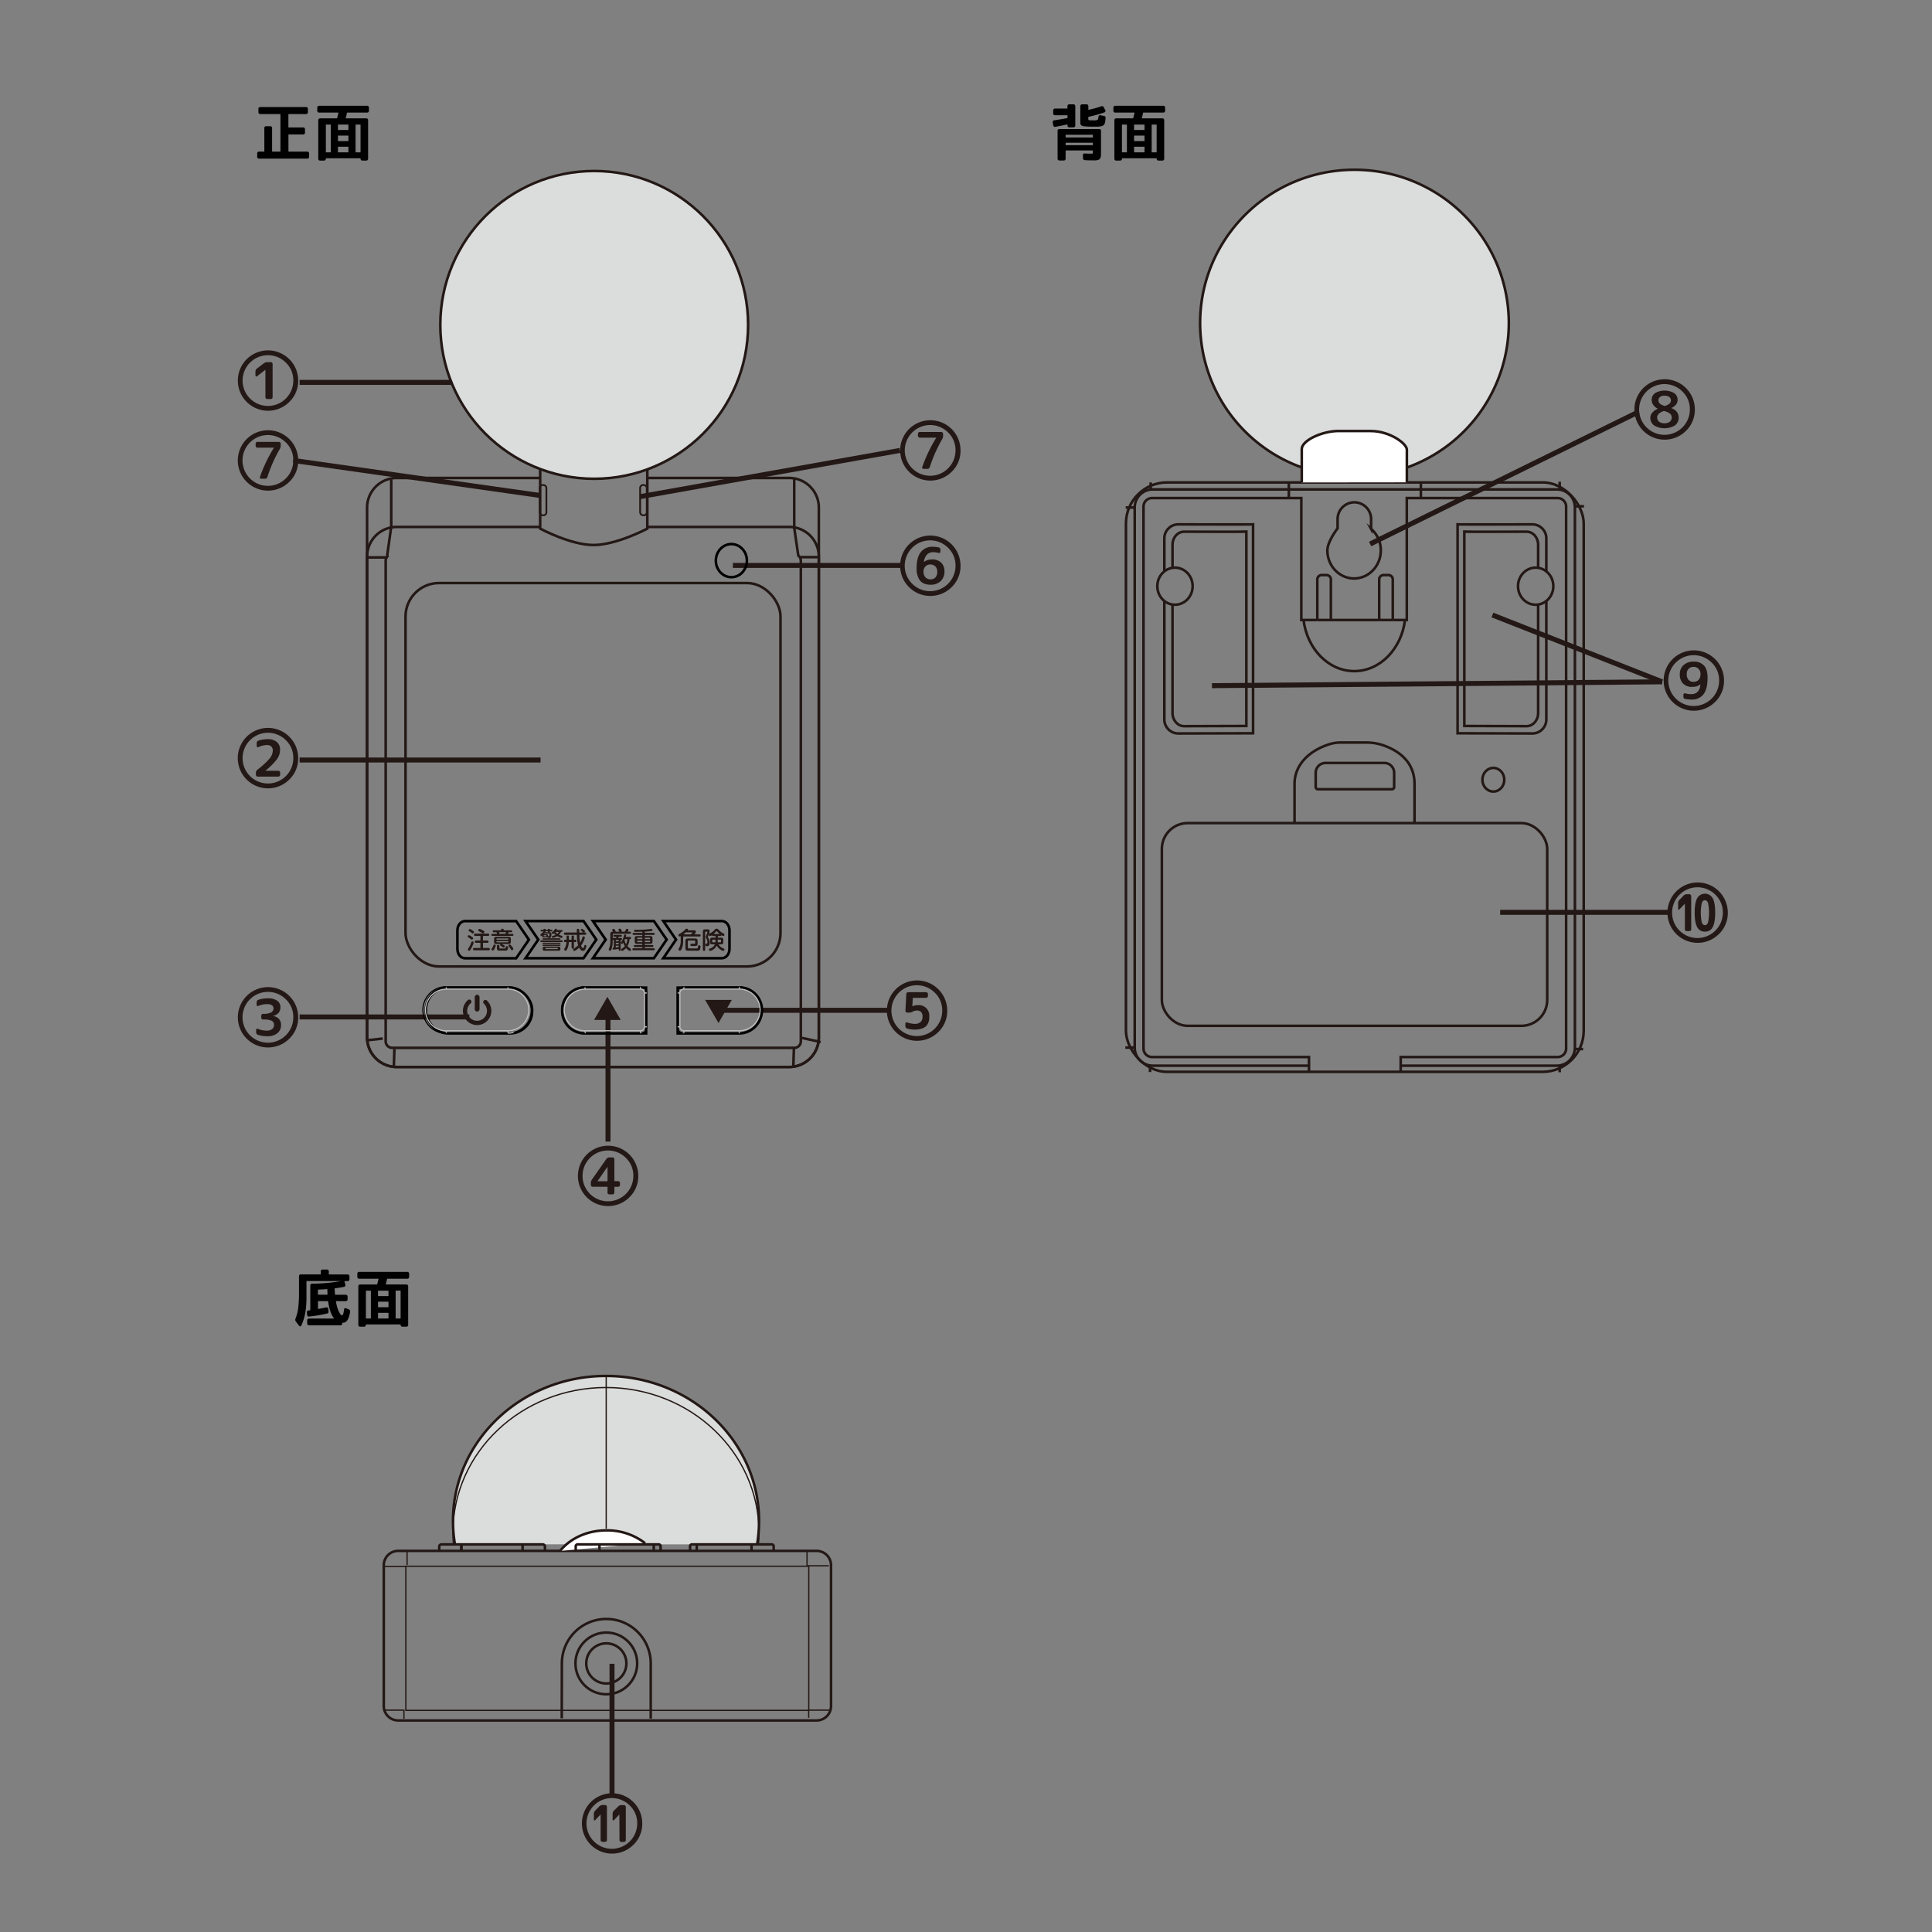 <svg id="レイヤー_1" data-name="レイヤー 1" xmlns="http://www.w3.org/2000/svg" viewBox="0 0 1000 1000"><rect x="0" y="0" width="1000" height="1000" fill="#808080" stroke="none"/>
<defs><style>.cls-1{fill:#231815;}.cls-10,.cls-11,.cls-12,.cls-13,.cls-15,.cls-2,.cls-3,.cls-6,.cls-8,.cls-9{fill:none;}.cls-12,.cls-13,.cls-14,.cls-15,.cls-16,.cls-2,.cls-3,.cls-4,.cls-5,.cls-6,.cls-7{stroke:#231815;}.cls-12,.cls-13,.cls-14,.cls-15,.cls-16,.cls-2,.cls-3,.cls-4,.cls-5,.cls-6,.cls-7,.cls-8{stroke-miterlimit:10;}.cls-2{stroke-width:2.58px;}.cls-3,.cls-4,.cls-5{stroke-width:1.34px;}.cls-14,.cls-4,.cls-7{fill:#dbdcdc;}.cls-16,.cls-5{fill:#fff;}.cls-6,.cls-7,.cls-8{stroke-width:1.34px;}.cls-8{stroke:#000;}.cls-10{stroke:#bfbebd;}.cls-10,.cls-11{stroke-linejoin:bevel;stroke-width:0.58px;}.cls-11{stroke:#030000;}.cls-12{stroke-width:0.92px;}.cls-13,.cls-14,.cls-16{stroke-width:1.31px;}.cls-15{stroke-width:0.66px;}</style></defs><path class="cls-1" d="M889.71,483.46a15.62,15.62,0,1,1,4.6-11.07A15.06,15.06,0,0,1,889.71,483.46Zm-1.8-20.33a13.13,13.13,0,1,0,3.82,9.26A12.62,12.62,0,0,0,887.91,463.13Zm-15.81,4.61-2.86,3a.33.33,0,0,1-.41.07.35.35,0,0,1-.24-.34v-3a2.28,2.28,0,0,1,.65-1.66l2.21-2.27a2.24,2.24,0,0,1,1.65-.69h1.27a1,1,0,0,1,.71.28.91.91,0,0,1,.29.69V481a.91.91,0,0,1-.29.68,1,1,0,0,1-.71.28H873.1a1,1,0,0,1-.71-.28.91.91,0,0,1-.29-.68Zm10.37,14.46a4.24,4.24,0,0,1-4-2.3c-.87-1.56-1.31-4.07-1.31-7.51s.44-5.94,1.31-7.5a4.61,4.61,0,0,1,8,0q1.31,2.34,1.31,7.5c0,3.44-.44,5.95-1.31,7.51A4.24,4.24,0,0,1,882.47,482.2Zm0-16.25c-.74,0-1.28.48-1.62,1.45a24.2,24.2,0,0,0,0,10c.34,1,.88,1.45,1.62,1.45s1.27-.48,1.61-1.45a24.2,24.2,0,0,0,0-10C883.74,466.43,883.2,466,882.47,466Z"/><line class="cls-2" x1="776.48" y1="472.22" x2="864.33" y2="472.22"/><rect class="cls-3" x="582.79" y="249.7" width="236.93" height="305.08" rx="21.25"/><path class="cls-3" d="M677.52,551.6H596.69a9.38,9.38,0,0,1-9.37-9.37V262.69a9.38,9.38,0,0,1,9.37-9.37H805.82a9.37,9.37,0,0,1,9.36,9.37V542.23a9.37,9.37,0,0,1-9.36,9.37H725"/><line class="cls-3" x1="713.89" y1="320.92" x2="720.9" y2="320.92"/><line class="cls-3" x1="688.84" y1="320.92" x2="713.89" y2="320.92"/><line class="cls-3" x1="681.8" y1="320.92" x2="688.84" y2="320.92"/><rect class="cls-3" x="601.37" y="426.03" width="199.46" height="104.94" rx="13.36"/><path class="cls-3" d="M670.05,426V405.75c0-10.71,8.73-17.73,18.37-20.64a19.62,19.62,0,0,1,5.65-.78h13.14a26.57,26.57,0,0,1,8.39,1.32c9.93,3.34,16.55,9.86,16.55,20.1V426"/><path class="cls-3" d="M800.38,311.06v61.33a7.25,7.25,0,0,1-7.26,7.25l-38.68-.1V271.41c1.17.11,38.68,0,38.68,0a7.26,7.26,0,0,1,7.26,7.26v17"/><path class="cls-3" d="M796.14,312.92v56.19c0,3.73-2.7,6.75-6,6.75l-32.21-.1V275.2c1,.1,32.21,0,32.21,0,3.34,0,6,3,6,6.74v11.93"/><ellipse class="cls-3" cx="794.86" cy="303.41" rx="9.14" ry="9.6"/><path class="cls-3" d="M602.66,311.06v61.33a7.25,7.25,0,0,0,7.25,7.25l38.68-.1V271.41c-1.17.11-38.68,0-38.68,0a7.26,7.26,0,0,0-7.25,7.26v17"/><path class="cls-3" d="M606.89,312.92v56.19c0,3.73,2.7,6.75,6,6.75l32.22-.1V275.2c-1,.1-32.22,0-32.22,0-3.34,0-6,3-6,6.74v11.93"/><ellipse class="cls-3" cx="608.17" cy="303.41" rx="9.14" ry="9.6"/><ellipse class="cls-3" cx="772.95" cy="403.59" rx="5.67" ry="6.12"/><path class="cls-4" d="M673.82,241.94a79.46,79.46,0,0,1-52.65-74.67c0-43.85,35.77-79.4,79.89-79.4s79.9,35.55,79.9,79.4A79.46,79.46,0,0,1,728.2,242"/><path class="cls-5" d="M673.79,249.72V232.44c0-4.45,10.31-9.15,18.33-9.34h17.41c9.76,0,18.66,6.46,18.66,9.66v16.9"/><path class="cls-3" d="M709.62,273.67a14.75,14.75,0,0,1,5.08,11.23c0,8-6.19,14.51-13.83,14.51s-13.82-6.5-13.82-14.51c0-4.65,5.29-11.44,5.29-11.44v-4.8A8.69,8.69,0,0,1,701,260h0a8.69,8.69,0,0,1,8.68,8.69v5.09Z"/><path class="cls-3" d="M727.22,321c-1.89,14.92-12.93,26.37-26.25,26.37s-24.38-11.46-26.26-26.4"/><path class="cls-3" d="M681.84,320.92v-21a2.27,2.27,0,0,1,2.26-2.27h2.5a2.27,2.27,0,0,1,2.26,2.27V321"/><path class="cls-3" d="M713.87,320.92v-21a2.27,2.27,0,0,1,2.27-2.27h2.49a2.27,2.27,0,0,1,2.27,2.27V321"/><line class="cls-3" x1="667.1" y1="258.2" x2="667.1" y2="249.7"/><line class="cls-3" x1="735.44" y1="257.74" x2="735.44" y2="249.24"/><line class="cls-3" x1="595.59" y1="252.87" x2="595.59" y2="249.7"/><line class="cls-3" x1="587.32" y1="262.69" x2="582.67" y2="262.69"/><line class="cls-3" x1="587.32" y1="542.23" x2="582.45" y2="542.23"/><line class="cls-3" x1="595.25" y1="551.49" x2="595.25" y2="554.89"/><path class="cls-3" d="M677.53,554.77v-7.65H596.28a4.4,4.4,0,0,1-4.4-4.39V262.2a4.4,4.4,0,0,1,4.4-4.4h77.28v63.12h8.24"/><path class="cls-3" d="M720.9,320.92h7.25V257.8h78.08a4.4,4.4,0,0,1,4.4,4.4V542.73a4.4,4.4,0,0,1-4.4,4.39H725v7.54"/><line class="cls-3" x1="807.29" y1="551.83" x2="807.29" y2="555"/><line class="cls-3" x1="815.33" y1="542.99" x2="819.41" y2="542.99"/><line class="cls-3" x1="815.22" y1="262.05" x2="819.87" y2="262.05"/><line class="cls-3" x1="807.29" y1="253.1" x2="807.29" y2="249.36"/><path class="cls-3" d="M721.61,407.33V400a5.1,5.1,0,0,0-5.1-5.1H686.14A5.1,5.1,0,0,0,681,400v7.36a1.14,1.14,0,0,0,1.14,1.14h38.3A1.13,1.13,0,0,0,721.61,407.33Z"/><path class="cls-1" d="M872.66,223A15.64,15.64,0,1,1,877.25,212,15.09,15.09,0,0,1,872.66,223Zm-1.81-20.33a13.13,13.13,0,1,0,3.82,9.26A12.6,12.6,0,0,0,870.85,202.69ZM855.22,213.6a7.08,7.08,0,0,1,2.82-2v0s0-.07,0-.07a6.21,6.21,0,0,1-2.31-1.93,4.57,4.57,0,0,1-.83-2.65,4.17,4.17,0,0,1,1.76-3.47,10,10,0,0,1,9.92,0,4.16,4.16,0,0,1,1.75,3.47,3.88,3.88,0,0,1-1,2.65,6.44,6.44,0,0,1-2.24,1.59c-.05,0-.07,0-.07,0l0,0c2.58,1,3.86,2.64,3.86,5a4.85,4.85,0,0,1-1.93,4,10.61,10.61,0,0,1-10.81,0,4.82,4.82,0,0,1-1.93-4A4.13,4.13,0,0,1,855.22,213.6Zm3.54.42a2.74,2.74,0,0,0,0,4.27,4.35,4.35,0,0,0,2.79.79,4.27,4.27,0,0,0,2.72-.79,2.68,2.68,0,0,0,1-2.21,2.53,2.53,0,0,0-.89-2,7.58,7.58,0,0,0-3-1.31.81.81,0,0,0-.31,0A7.34,7.34,0,0,0,858.76,214Zm.45-8.54a2.28,2.28,0,0,0,.14,3.61,7.13,7.13,0,0,0,2.17,1,.34.34,0,0,0,.31,0,7,7,0,0,0,1.89-.86,2.31,2.31,0,0,0,1.14-1.93,2.15,2.15,0,0,0-.86-1.82,3.9,3.9,0,0,0-2.41-.66A3.65,3.65,0,0,0,859.21,205.48Z"/><line class="cls-2" x1="709.17" y1="281.58" x2="848.07" y2="213.21"/><path class="cls-1" d="M887.75,363.32a15.62,15.62,0,1,1,4.6-11.07A15.1,15.1,0,0,1,887.75,363.32ZM886,343a13.15,13.15,0,1,0,3.82,9.27A12.66,12.66,0,0,0,886,343Zm-10.13,12.54a6.37,6.37,0,0,1-4.72-1.72,6.56,6.56,0,0,1-1.68-4.82,6.1,6.1,0,0,1,2-4.79,7.48,7.48,0,0,1,5.24-1.76,6.73,6.73,0,0,1,5.29,2.07q1.83,2,1.83,6.3,0,5.82-2.1,8.54a7.35,7.35,0,0,1-6.2,2.72,16.75,16.75,0,0,1-3.2-.31,1.08,1.08,0,0,1-1-1.2v-1a.71.71,0,0,1,.27-.57.64.64,0,0,1,.62-.12,11.83,11.83,0,0,0,3.13.41,4.43,4.43,0,0,0,3.41-1.31,5.48,5.48,0,0,0,1.31-3.75v0a.15.15,0,0,0-.1,0,4.41,4.41,0,0,1-1.72,1A7.33,7.33,0,0,1,875.82,355.52ZM874,346.19a3.68,3.68,0,0,0-.93,2.72,4.17,4.17,0,0,0,.93,3,3.4,3.4,0,0,0,2.66,1,3.33,3.33,0,0,0,2.58-1.07,4.36,4.36,0,0,0,.93-3,3.75,3.75,0,0,0-1-2.65,3.36,3.36,0,0,0-2.51-1A3.51,3.51,0,0,0,874,346.19Z"/><line class="cls-2" x1="627.31" y1="354.9" x2="860.33" y2="352.91"/><line class="cls-2" x1="772.48" y1="318.33" x2="860.33" y2="352.91"/><path d="M160,79.38v1.83a.91.91,0,0,1-.87.89H134a.87.87,0,0,1-.61-.26.88.88,0,0,1-.26-.63V79.38a.89.89,0,0,1,.26-.63.81.81,0,0,1,.61-.28h2.7c.08,0,.12,0,.12-.13V66.23a.9.9,0,0,1,.27-.64.82.82,0,0,1,.61-.27H140a.76.76,0,0,1,.59.27.92.92,0,0,1,.25.64V78.34c0,.08.05.13.16.13h4c.1,0,.15,0,.15-.13V59.17c0-.09,0-.13-.15-.13H134.63a.85.85,0,0,1-.61-.28.89.89,0,0,1-.26-.64V56.29a.82.82,0,0,1,.26-.62.83.83,0,0,1,.61-.26h23.86a.83.83,0,0,1,.61.26.82.82,0,0,1,.26.62v1.83a.89.89,0,0,1-.26.64.85.85,0,0,1-.61.28h-9.1c-.08,0-.12,0-.12.13v6.67c0,.09,0,.13.12.13H157a.85.85,0,0,1,.61.28.93.93,0,0,1,.26.64v1.79a.9.9,0,0,1-.26.64.81.81,0,0,1-.61.28h-7.58c-.08,0-.12.05-.12.13v8.61c0,.08,0,.13.12.13h9.7a.79.79,0,0,1,.6.28A.86.86,0,0,1,160,79.38Z"/><path d="M174.5,61.13c.18-.65.41-1.56.68-2.71,0-.09,0-.14-.09-.14h-10a.79.79,0,0,1-.6-.28.86.86,0,0,1-.27-.63v-1.7a.89.89,0,0,1,.27-.64.79.79,0,0,1,.6-.28h25a.81.81,0,0,1,.61.28.92.92,0,0,1,.26.64v1.7a.89.89,0,0,1-.26.63.81.81,0,0,1-.61.28H179.75c-.06,0-.11,0-.16.14-.08.48-.3,1.38-.65,2.71,0,.09,0,.13.1.13h10.63a.81.81,0,0,1,.6.28.88.88,0,0,1,.26.64V82.23a.89.89,0,0,1-.86.88h-2.18a.83.83,0,0,1-.61-.26.85.85,0,0,1-.26-.62V82.1c0-.11,0-.17-.13-.17H168.78c-.08,0-.12.06-.12.17v.13a.91.91,0,0,1-.88.88h-2.17a.83.83,0,0,1-.61-.26.85.85,0,0,1-.26-.62V62.18a.92.92,0,0,1,.26-.64.81.81,0,0,1,.61-.28h8.73C174.41,61.26,174.46,61.22,174.5,61.13Zm-5.72,17.73h2.33c.08,0,.12,0,.12-.13V64.6c0-.09,0-.13-.12-.13h-2.33c-.08,0-.12,0-.12.13V78.73C168.66,78.82,168.7,78.86,168.78,78.86Zm11.56-11.71V64.6c0-.09-.05-.13-.15-.13h-5.1c-.11,0-.16,0-.16.13v2.55c0,.09,0,.13.16.13h5.1C180.29,67.28,180.34,67.24,180.34,67.15Zm0,5.76V70.32c0-.08-.05-.13-.15-.13h-5.1c-.11,0-.16,0-.16.13v2.59c0,.08,0,.13.16.13h5.1C180.29,73,180.34,73,180.34,72.91Zm0,5.82V76.08c0-.09-.05-.13-.15-.13h-5.1c-.11,0-.16,0-.16.13v2.65c0,.09,0,.13.16.13h5.1C180.29,78.86,180.34,78.82,180.34,78.73Zm6.15-14.26h-2.33c-.08,0-.12,0-.12.13V78.73c0,.09,0,.13.12.13h2.33c.09,0,.13,0,.13-.13V64.6C186.62,64.51,186.58,64.47,186.49,64.47Z"/><path d="M158.63,671.87q0,8.76-2.74,14.3a.59.59,0,0,1-1,.13l-1.71-2.23a1.44,1.44,0,0,1-.22-1.54,23.52,23.52,0,0,0,1.4-5.51,65.36,65.36,0,0,0,.4-8.26v-8.21a1,1,0,0,1,.25-.64.81.81,0,0,1,.59-.28H165.9c.08,0,.13,0,.13-.12V658a.85.85,0,0,1,.26-.63.84.84,0,0,1,.6-.26h2.43a.83.83,0,0,1,.6.26.86.86,0,0,1,.27.63v1.54a.11.11,0,0,0,.12.12H180a.85.85,0,0,1,.61.28.93.93,0,0,1,.26.64v1.61a.91.91,0,0,1-.26.63.81.81,0,0,1-.61.28h-1.62c-.1,0-.13,0-.09.13l.47,1.73a1,1,0,0,1-.08.69.69.69,0,0,1-.51.39c-1.37.29-3,.55-4.85.79-.06,0-.09,0-.09.13,0,1.07.08,2.09.18,3.07,0,.09,0,.14.12.14h5.51a.82.82,0,0,1,.6.27.9.9,0,0,1,.27.64v1.51a.91.91,0,0,1-.87.88H174c-.08,0-.12,0-.12.13a21.28,21.28,0,0,0,1.5,5.27c.62,1.29,1.19,1.93,1.73,1.93.39,0,.74-1,1-3.14a.66.66,0,0,1,.33-.51.63.63,0,0,1,.61,0l1.46.56a1.19,1.19,0,0,1,.57.49,1,1,0,0,1,.14.72q-.87,5.71-3.63,5.72h-.32c-.08,0-.12,0-.12.13v.3a.88.88,0,0,1-.25.63.74.74,0,0,1-.59.28H159.9a.78.78,0,0,1-.6-.28A.86.86,0,0,1,159,685v-1.61a.88.88,0,0,1,.27-.63.78.78,0,0,1,.6-.28h13a.05.05,0,0,0,.05,0,.06.06,0,0,0,0-.07c-1.51-1.85-2.53-4.79-3.07-8.8,0-.09,0-.13-.13-.13h-5a.12.12,0,0,0-.13.13v3.79c0,.07.05.1.13.1,1.55-.26,2.95-.53,4.19-.81a.81.81,0,0,1,.64.13.69.69,0,0,1,.33.55l.18,1.41a1,1,0,0,1-.14.69.79.79,0,0,1-.54.39,81,81,0,0,1-9.48,1.6.75.75,0,0,1-.6-.21,1,1,0,0,1-.33-.61l-.12-1.37a.82.82,0,0,1,.2-.65.88.88,0,0,1,.57-.36,3,3,0,0,0,.45,0l.45-.06c.06,0,.09-.06.09-.17V665.33a1,1,0,0,1,.27-.64.81.81,0,0,1,.61-.28,82.61,82.61,0,0,0,15-1.34H158.75c-.08,0-.12,0-.12.13ZM169.51,670c0-.1,0-1-.1-2.65,0-.08,0-.13-.15-.13-1.66.16-3.17.25-4.54.27-.1,0-.16,0-.16.13V670a.12.12,0,0,0,.13.14h4.72C169.47,670.14,169.51,670.09,169.51,670Z"/><path d="M195.24,664.7c.18-.65.41-1.55.68-2.71,0-.09,0-.13-.09-.13h-10a.81.81,0,0,1-.61-.28.92.92,0,0,1-.26-.64v-1.7a.93.93,0,0,1,.26-.64.84.84,0,0,1,.61-.27H210.9a.84.84,0,0,1,.61.27.93.93,0,0,1,.26.64v1.7a.92.92,0,0,1-.26.64.81.81,0,0,1-.61.28H200.49c-.06,0-.11,0-.16.13-.08.48-.3,1.39-.65,2.71,0,.09,0,.14.09.14H210.4a.84.84,0,0,1,.61.27.93.93,0,0,1,.26.64v20.06a.89.89,0,0,1-.26.62.87.87,0,0,1-.61.26h-2.17a.87.87,0,0,1-.61-.26.85.85,0,0,1-.26-.62v-.14c0-.11-.05-.16-.13-.16H189.52c-.08,0-.13,0-.13.16v.14a.85.85,0,0,1-.26.62.87.87,0,0,1-.61.26h-2.17a.87.87,0,0,1-.61-.26.89.89,0,0,1-.26-.62V665.75a.93.93,0,0,1,.26-.64.84.84,0,0,1,.61-.27h8.73C195.14,664.84,195.19,664.79,195.24,664.7Zm-5.72,17.74h2.33c.08,0,.12-.05.12-.14V668.17c0-.08,0-.13-.12-.13h-2.33a.12.12,0,0,0-.13.13V682.3A.12.12,0,0,0,189.52,682.44Zm11.56-11.72v-2.55c0-.08-.05-.13-.16-.13h-5.09c-.11,0-.16.05-.16.13v2.55c0,.09.05.13.16.13h5.09C201,670.85,201.08,670.81,201.08,670.72Zm0,5.76V673.9c0-.09-.05-.13-.16-.13h-5.09c-.11,0-.16,0-.16.13v2.58c0,.09.05.13.16.13h5.09C201,676.61,201.08,676.57,201.08,676.48Zm0,5.82v-2.65c0-.08-.05-.13-.16-.13h-5.09c-.11,0-.16.05-.16.13v2.65c0,.09.05.14.16.14h5.09C201,682.44,201.08,682.39,201.08,682.3ZM207.23,668H204.9c-.08,0-.12.05-.12.13V682.3c0,.09,0,.14.12.14h2.33a.12.12,0,0,0,.13-.14V668.17A.12.12,0,0,0,207.23,668Z"/><path d="M552.4,64.4q-4,.88-6.24,1.24a.76.76,0,0,1-.64-.16.94.94,0,0,1-.36-.59l-.28-1.6a.8.8,0,0,1,.16-.65.86.86,0,0,1,.56-.36c2.5-.37,4.77-.76,6.8-1.15.09,0,.13-.05.13-.16V59.82c0-.11,0-.16-.13-.16H546a.83.83,0,0,1-.6-.26.86.86,0,0,1-.27-.62V57.11a.89.89,0,0,1,.27-.64.78.78,0,0,1,.6-.28h6.37c.09,0,.13,0,.13-.13V54.91a.91.91,0,0,1,.26-.63.81.81,0,0,1,.61-.28h2.33a.81.81,0,0,1,.61.28.91.91,0,0,1,.26.63V65a.89.89,0,0,1-.26.63.81.81,0,0,1-.61.28H553.4a.81.81,0,0,1-.61-.28.89.89,0,0,1-.26-.63V64.5C552.53,64.43,552.49,64.4,552.4,64.4Zm12.25,15.15a2.21,2.21,0,0,0,.88-.1c.1-.07.14-.3.14-.69V78c0-.09,0-.13-.12-.13H551.69c-.09,0-.13,0-.13.13v4.15a.92.92,0,0,1-.26.64.81.81,0,0,1-.61.28h-2.42a.81.81,0,0,1-.61-.28.92.92,0,0,1-.26-.64V67.67a.89.89,0,0,1,.87-.88H569a.83.83,0,0,1,.6.26.84.84,0,0,1,.27.62V78.56c0,.75,0,1.33,0,1.76a4.13,4.13,0,0,1-.24,1.21,2,2,0,0,1-.45.81,1.91,1.91,0,0,1-.84.43A5,5,0,0,1,567,83c-.44,0-1.06,0-1.84,0s-1.93,0-3.73-.13a.93.93,0,0,1-.62-.29.91.91,0,0,1-.25-.66l-.07-1.63a.89.89,0,0,1,.25-.62.68.68,0,0,1,.59-.23C562.91,79.51,564,79.55,564.65,79.55ZM551.56,69.9V71c0,.09,0,.14.13.14h13.86c.08,0,.12,0,.12-.14V69.9c0-.09,0-.14-.12-.14H551.69C551.6,69.76,551.56,69.81,551.56,69.9Zm.13,5.26h13.86c.08,0,.12,0,.12-.13V74c0-.08,0-.13-.12-.13H551.69a.12.12,0,0,0-.13.13V75C551.56,75.12,551.6,75.16,551.69,75.16Zm20-17a63.59,63.59,0,0,1-8.26,2.29c-.09,0-.13.06-.13.16v1c0,.33.12.52.34.59a14.3,14.3,0,0,0,2.27.1,5.33,5.33,0,0,0,2.13-.25c.26-.16.43-.7.52-1.62a.89.89,0,0,1,.31-.61.67.67,0,0,1,.61-.17l2,.36a.84.84,0,0,1,.58.37,1,1,0,0,1,.19.71c-.06.78-.12,1.4-.19,1.84a3.37,3.37,0,0,1-.41,1.23,2.75,2.75,0,0,1-.64.79,3.35,3.35,0,0,1-1.14.4,8.25,8.25,0,0,1-1.63.2l-2.39,0a39.21,39.21,0,0,1-4.6-.18,3.11,3.11,0,0,1-1.7-.59,2.28,2.28,0,0,1-.38-1.52V54.91a.91.91,0,0,1,.26-.63.81.81,0,0,1,.61-.28h2.42a.81.81,0,0,1,.61.28.91.91,0,0,1,.26.63v1.84a.08.08,0,0,0,.09.09A57.11,57.11,0,0,0,570.09,55a.93.93,0,0,1,1.21.52l.84,1.57a.8.8,0,0,1,0,.64A.7.7,0,0,1,571.73,58.12Z"/><path d="M586.56,61.13c.18-.65.41-1.56.68-2.71,0-.09,0-.14-.09-.14h-10a.78.78,0,0,1-.6-.28.86.86,0,0,1-.27-.63v-1.7a.89.89,0,0,1,.27-.64.78.78,0,0,1,.6-.28h25.05a.81.81,0,0,1,.61.28.92.92,0,0,1,.26.64v1.7a.89.89,0,0,1-.26.63.81.81,0,0,1-.61.28H591.81c-.06,0-.12,0-.16.14-.08.48-.3,1.38-.65,2.71,0,.09,0,.13.09.13h10.63a.81.81,0,0,1,.61.28.88.88,0,0,1,.26.64V82.23a.82.82,0,0,1-.26.62.83.83,0,0,1-.61.26h-2.17a.83.83,0,0,1-.61-.26.85.85,0,0,1-.26-.62V82.1c0-.11,0-.17-.13-.17H580.84c-.08,0-.12.06-.12.17v.13a.86.86,0,0,1-.27.62.83.83,0,0,1-.61.26h-2.17a.83.83,0,0,1-.61-.26.85.85,0,0,1-.26-.62V62.18a.92.92,0,0,1,.26-.64.81.81,0,0,1,.61-.28h8.73C586.46,61.26,586.51,61.22,586.56,61.13Zm-5.72,17.73h2.33c.08,0,.12,0,.12-.13V64.6c0-.09,0-.13-.12-.13h-2.33c-.08,0-.12,0-.12.13V78.73C580.72,78.82,580.76,78.86,580.84,78.86ZM592.4,67.15V64.6c0-.09,0-.13-.16-.13h-5.09c-.11,0-.16,0-.16.13v2.55c0,.09,0,.13.16.13h5.09C592.35,67.28,592.4,67.24,592.4,67.15Zm0,5.76V70.32c0-.08,0-.13-.16-.13h-5.09c-.11,0-.16,0-.16.13v2.59c0,.08,0,.13.16.13h5.09C592.35,73,592.4,73,592.4,72.91Zm0,5.82V76.08c0-.09,0-.13-.16-.13h-5.09c-.11,0-.16,0-.16.13v2.65c0,.09,0,.13.16.13h5.09C592.35,78.86,592.4,78.82,592.4,78.73Zm6.15-14.26h-2.33c-.08,0-.12,0-.12.13V78.73c0,.09,0,.13.12.13h2.33a.12.12,0,0,0,.13-.13V64.6A.12.12,0,0,0,598.55,64.47Z"/><path class="cls-1" d="M149.75,537.62a15.62,15.62,0,1,1,4.6-11.07A15.1,15.1,0,0,1,149.75,537.62ZM148,517.28a13.15,13.15,0,1,0,3.82,9.27A12.66,12.66,0,0,0,148,517.28Zm-4.48,17.57a8.22,8.22,0,0,1-5.27,1.51,14.21,14.21,0,0,1-4.75-.76,1.27,1.27,0,0,1-.67-.5,1.37,1.37,0,0,1-.26-.81v-1.23a.62.62,0,0,1,.29-.54.62.62,0,0,1,.6,0,12.29,12.29,0,0,0,4.62.93,4.26,4.26,0,0,0,2.76-.79,2.7,2.7,0,0,0,1-2.21,2.26,2.26,0,0,0-1.21-2.1,9.51,9.51,0,0,0-4.2-.65h-.21a1,1,0,0,1-.7-.28.88.88,0,0,1-.29-.69v-1a.88.88,0,0,1,.29-.69,1,1,0,0,1,.7-.28h.21a8.12,8.12,0,0,0,3.82-.69,2.29,2.29,0,0,0,1.31-2.13,1.87,1.87,0,0,0-.86-1.65,4.45,4.45,0,0,0-2.51-.55,11.78,11.78,0,0,0-4.48.92.57.57,0,0,1-.6,0,.58.58,0,0,1-.29-.53V518.8a1.35,1.35,0,0,1,.93-1.31,15.5,15.5,0,0,1,5-.76,7.87,7.87,0,0,1,4.71,1.24,3.87,3.87,0,0,1,1.69,3.27,4.66,4.66,0,0,1-.93,3,5.78,5.78,0,0,1-3,1.65s0,0,0,0l0,0a5.05,5.05,0,0,1,3.13,1.48,4.42,4.42,0,0,1,1.11,3.13A5.14,5.14,0,0,1,143.47,534.85Z"/><line class="cls-2" x1="155.09" y1="526.37" x2="242.93" y2="526.37"/><path class="cls-1" d="M485.68,534.17a15.62,15.62,0,1,1,4.6-11.07A15.06,15.06,0,0,1,485.68,534.17Zm-1.8-20.33a13.15,13.15,0,1,0,3.82,9.26A12.62,12.62,0,0,0,483.88,513.84Zm-4.27,17q-1.91,2.07-6.13,2.07a14.4,14.4,0,0,1-3.93-.52,1.33,1.33,0,0,1-.67-.5,1.37,1.37,0,0,1-.26-.81v-1.24a.65.65,0,0,1,.29-.55.7.7,0,0,1,.64-.1,11.72,11.72,0,0,0,3.82.76,4.18,4.18,0,0,0,3.38-1.21,3.88,3.88,0,0,0,.75-2.55,3.24,3.24,0,0,0-.68-2.3,3,3,0,0,0-2.31-.83,3.78,3.78,0,0,0-2,.52,3.67,3.67,0,0,1-1.72.55h-1.21a.91.91,0,0,1-.67-.3.79.79,0,0,1-.26-.67l.45-8.64a1,1,0,0,1,.31-.69.93.93,0,0,1,.69-.27h9.19a1,1,0,0,1,.71.27.93.93,0,0,1,.29.69v1a.94.94,0,0,1-.29.69,1,1,0,0,1-.71.27h-6.68a.15.15,0,0,0-.17.17l-.21,4.24,0,0h0s0,0,0,0a6.45,6.45,0,0,1,2.83-.62,5.39,5.39,0,0,1,5.92,5.92A6.69,6.69,0,0,1,479.61,530.85Z"/><line class="cls-2" x1="372.45" y1="522.93" x2="460.3" y2="522.93"/><path class="cls-1" d="M492.57,303.91a15.63,15.63,0,1,1,4.6-11.08A15.1,15.1,0,0,1,492.57,303.91Zm-1.81-20.34a13.15,13.15,0,1,0,3.82,9.26A12.64,12.64,0,0,0,490.76,283.57Zm-9.19,19.08q-4,0-5.72-2.65a10.63,10.63,0,0,1-1.41-6q0-5.52,2.17-8.23a7.35,7.35,0,0,1,6.13-2.76,14.5,14.5,0,0,1,3,.31,1.09,1.09,0,0,1,1,1.21v1a.65.65,0,0,1-.29.56.7.7,0,0,1-.63.1,11.42,11.42,0,0,0-2.86-.38,4.24,4.24,0,0,0-3.21,1.31,6.33,6.33,0,0,0-1.51,3.75v0a.12.12,0,0,0,.1,0,4.81,4.81,0,0,1,1.66-.93,7.7,7.7,0,0,1,2.44-.38,6.5,6.5,0,0,1,4.72,1.66,6.18,6.18,0,0,1,1.69,4.61,6.6,6.6,0,0,1-2,5A7.39,7.39,0,0,1,481.57,302.65ZM479,293.18a3.76,3.76,0,0,0-1,2.72,4.15,4.15,0,0,0,1,2.89,3.27,3.27,0,0,0,2.55,1.07,3.4,3.4,0,0,0,2.65-1,4.24,4.24,0,0,0,.93-2.93,3.73,3.73,0,0,0-1-2.75,3.54,3.54,0,0,0-2.62-1A3.31,3.31,0,0,0,479,293.18Z"/><line class="cls-2" x1="379.34" y1="292.66" x2="467.19" y2="292.66"/><path class="cls-1" d="M492.57,244.2a15.62,15.62,0,1,1,4.6-11.07A15.07,15.07,0,0,1,492.57,244.2Zm-1.81-20.33a13.13,13.13,0,1,0,3.82,9.26A12.6,12.6,0,0,0,490.76,223.87Zm-6.16,2.72c0-.05,0-.07,0-.07h-8.5a.9.9,0,0,1-.69-.28.94.94,0,0,1-.28-.68v-1a.94.94,0,0,1,.28-.69.9.9,0,0,1,.69-.28h11.05a1,1,0,0,1,.71.28.91.91,0,0,1,.29.69v1a3.69,3.69,0,0,1-.52,1.82,74.46,74.46,0,0,0-6.37,14.39,1.19,1.19,0,0,1-1.27.9H478a.68.68,0,0,1-.58-.29.64.64,0,0,1-.07-.64,77.77,77.77,0,0,1,7.19-15.08A.09.09,0,0,0,484.6,226.59Z"/><line class="cls-2" x1="331.34" y1="257.06" x2="465.83" y2="233.13"/><path class="cls-1" d="M325.77,619.72a15.62,15.62,0,1,1,4.6-11.07A15.11,15.11,0,0,1,325.77,619.72ZM324,599.38a13.15,13.15,0,1,0,3.82,9.27A12.62,12.62,0,0,0,324,599.38Zm-9.54,17.84v-2.79c0-.11,0-.17-.13-.17h-7.51a.94.94,0,0,1-1-1v-.93a2.88,2.88,0,0,1,.55-1.76l7.5-10.71a1.78,1.78,0,0,1,1.55-.79H317a1,1,0,0,1,.7.27.92.92,0,0,1,.3.69v11.19c0,.1,0,.14.13.14h1.79a1,1,0,0,1,1,1v.93a1,1,0,0,1-1,1h-1.79c-.09,0-.13.06-.13.17v2.79a.89.89,0,0,1-.3.69,1,1,0,0,1-.7.27h-1.59a1,1,0,0,1-.7-.27A.89.89,0,0,1,314.42,617.22Zm-5.19-5.82h5.06c.09,0,.13,0,.13-.14V603.9h0l-5.16,7.43,0,0Z"/><line class="cls-2" x1="314.7" y1="590.89" x2="314.7" y2="522.57"/><path class="cls-1" d="M149.76,403.48a15.64,15.64,0,1,1,4.59-11.07A15.13,15.13,0,0,1,149.76,403.48ZM148,383.15a13.13,13.13,0,1,0,3.82,9.26A12.61,12.61,0,0,0,148,383.15ZM145,400v1a.93.93,0,0,1-.27.69.92.92,0,0,1-.69.28H133.42a.9.9,0,0,1-.69-.28.93.93,0,0,1-.27-.69v-1a1.91,1.91,0,0,1,.75-1.59,39,39,0,0,0,6.23-5.68,6.76,6.76,0,0,0,1.76-4.17,2.83,2.83,0,0,0-.79-2.2,3.26,3.26,0,0,0-2.31-.72,10.73,10.73,0,0,0-4.34,1.06.64.64,0,0,1-.6,0,.56.56,0,0,1-.29-.52V384.7a1.32,1.32,0,0,1,.89-1.35,14.84,14.84,0,0,1,4.86-.75,6.87,6.87,0,0,1,4.71,1.48,5.13,5.13,0,0,1,1.63,4.09,8.22,8.22,0,0,1-1.56,4.72,34.16,34.16,0,0,1-6,6s-.07,0-.07.07l0,0h6.71a.92.92,0,0,1,.69.28A.93.93,0,0,1,145,400Z"/><line class="cls-2" x1="155.09" y1="393.38" x2="279.8" y2="393.38"/><path class="cls-1" d="M149.75,208.05a15.62,15.62,0,1,1,4.6-11.07A15.1,15.1,0,0,1,149.75,208.05ZM148,187.72a13.13,13.13,0,1,0,3.82,9.26A12.63,12.63,0,0,0,148,187.72Zm-10.68,3.71h0l-4.31,3.34a.48.48,0,0,1-.51.06.43.43,0,0,1-.28-.43v-2.07a1.94,1.94,0,0,1,.79-1.58l3.58-2.73a2.9,2.9,0,0,1,1.76-.58h1.79a.9.9,0,0,1,.69.28.93.93,0,0,1,.27.68v17.15a.93.93,0,0,1-.27.69.9.9,0,0,1-.69.28h-1.79a.92.92,0,0,1-.69-.28.94.94,0,0,1-.28-.69V191.47Z"/><line class="cls-2" x1="155.09" y1="197.92" x2="279.8" y2="197.92"/><path class="cls-1" d="M149.75,249.4a15.63,15.63,0,1,1,4.6-11.08A15.09,15.09,0,0,1,149.75,249.4ZM148,229.06a13.15,13.15,0,1,0,3.82,9.26A12.62,12.62,0,0,0,148,229.06Zm-6.17,2.72s0-.07,0-.07h-8.51a.92.92,0,0,1-1-1v-1a.92.92,0,0,1,1-1H144.3a1,1,0,0,1,.7.27.91.91,0,0,1,.29.69v1a3.75,3.75,0,0,1-.51,1.82,73.36,73.36,0,0,0-6.37,14.4,1.21,1.21,0,0,1-1.28.89h-1.92a.69.69,0,0,1-.59-.29.64.64,0,0,1-.07-.64,77.49,77.49,0,0,1,7.2-15.08A.09.09,0,0,0,141.78,231.78Z"/><line class="cls-2" x1="151.77" y1="238.32" x2="279.8" y2="256.49"/><path class="cls-6" d="M335,272.74h73.5a15.34,15.34,0,0,1,15.33,15.33V536.94a15.33,15.33,0,0,1-15.33,15.33H205.35A15.33,15.33,0,0,1,190,536.94V288.07a15.34,15.34,0,0,1,15.33-15.33h74.24"/><path class="cls-6" d="M412.73,287.26a3.37,3.37,0,0,1,1.78,3V539a3.35,3.35,0,0,1-3.36,3.36H203a3.36,3.36,0,0,1-3.37-3.36V290.23a3.34,3.34,0,0,1,1.38-2.71"/><rect class="cls-6" x="209.9" y="301.78" width="194.09" height="198.46" rx="17.33"/><path class="cls-6" d="M335,247.4h73.5a15.33,15.33,0,0,1,15.33,15.33V536.94a15.33,15.33,0,0,1-15.33,15.33H205.35A15.33,15.33,0,0,1,190,536.94V262.73a15.33,15.33,0,0,1,15.33-15.33h74.24"/><circle class="cls-7" cx="307.56" cy="168.16" r="79.66"/><line class="cls-6" x1="415.15" y1="537.24" x2="424.77" y2="539.35"/><line class="cls-6" x1="410.94" y1="542.35" x2="410.64" y2="551.67"/><line class="cls-6" x1="204.15" y1="542.95" x2="203.85" y2="551.97"/><line class="cls-6" x1="198.14" y1="537.54" x2="190.02" y2="538.45"/><path class="cls-6" d="M335.05,242.93v30.68s-15.94,8.49-27.83,8.49-27.63-8.49-27.63-8.49V242.77"/><line class="cls-6" x1="411.09" y1="273.2" x2="411.09" y2="247.95"/><line class="cls-6" x1="414.1" y1="288.37" x2="424.02" y2="288.37"/><line class="cls-6" x1="413.15" y1="287.26" x2="411.09" y2="273.2"/><line class="cls-6" x1="202.5" y1="272.59" x2="202.5" y2="248.1"/><line class="cls-6" x1="200.54" y1="288.52" x2="190.48" y2="288.52"/><line class="cls-6" x1="200.39" y1="287.62" x2="202.5" y2="272.59"/><path class="cls-8" d="M267.16,496H240.69c-2.18,0-3.94-2.15-3.94-4.81v-9.62c0-2.66,1.76-4.81,3.94-4.81h26.47l6.59,9.62Z"/><polygon class="cls-8" points="302.04 495.97 272.01 495.97 278.61 486.35 272.01 476.73 302.04 476.73 308.63 486.35 302.04 495.97"/><polygon class="cls-8" points="338.46 495.97 306.9 495.97 313.49 486.35 306.9 476.73 338.46 476.73 345.05 486.35 338.46 495.97"/><path class="cls-8" d="M343.32,476.73h30.31c2.18,0,3.95,2.15,3.95,4.81v9.62c0,2.66-1.77,4.81-3.95,4.81H343.32l6.59-9.62Z"/><path class="cls-1" d="M244.09,484.79c.49.33.78.57.78.86a.67.67,0,0,1-.62.68,1.2,1.2,0,0,1-.76-.42,3.51,3.51,0,0,0-.73-.5c-.25-.16-.66-.36-.66-.7a.68.68,0,0,1,.63-.66A4,4,0,0,1,244.09,484.79Zm1.06,3.08a4.16,4.16,0,0,1-.4,1.24c-.23.54-.5,1.09-.64,1.35a9.44,9.44,0,0,1-.85,1.47.54.54,0,0,1-.39.16.7.7,0,0,1-.71-.65,4.19,4.19,0,0,1,.67-1.24,10.56,10.56,0,0,0,.85-1.76,6.54,6.54,0,0,1,.44-1,.47.47,0,0,1,.38-.17A.61.61,0,0,1,245.15,487.87Zm-.63-6.29c.31.18.81.56.81.88a.68.68,0,0,1-.62.7.9.9,0,0,1-.5-.24c-.35-.27-.71-.52-1.08-.77s-.57-.36-.57-.62a.69.69,0,0,1,.64-.67A5.69,5.69,0,0,1,244.52,481.58Zm5.45,5.23h2.23c.39,0,.65.18.65.6s-.24.6-.65.6H250v2.67h2.89c.4,0,.65.19.65.59s-.25.6-.65.6h-7.42c-.39,0-.64-.18-.64-.6s.25-.59.64-.59h3.19V488h-2.22c-.4,0-.65-.18-.65-.6s.26-.6.65-.6h2.22v-2.38H246a.57.57,0,0,1-.65-.6c0-.42.26-.6.65-.6h6.66a.6.6,0,1,1,0,1.2H250Zm.05-3.74a1.88,1.88,0,0,1-.86-.38,9.54,9.54,0,0,0-.87-.49c-.46-.19-.76-.34-.76-.67a.73.73,0,0,1,.7-.71,5.59,5.59,0,0,1,1.82.82c.33.17.67.36.67.72A.71.71,0,0,1,250,483.07Z"/><path class="cls-1" d="M264.53,481.51c.34,0,.56.14.56.51s-.22.5-.56.5h-1.31a6.68,6.68,0,0,1-.26.87h2.26c.33,0,.55.13.55.5s-.22.5-.55.5H254.9c-.37,0-.56-.15-.56-.51s.23-.49.56-.49h2.36a8,8,0,0,0-.26-.87h-1.43c-.33,0-.55-.15-.55-.5s.22-.51.55-.51h3.82v-.3c0-.46.33-.5.72-.5s.58.12.58.5v.3Zm-9.8,9.2a4.53,4.53,0,0,0,.55-1.1c.16-.43.29-.7.65-.7s.65.16.65.49a7,7,0,0,1-.71,1.86c-.21.38-.43.71-.77.71a.68.68,0,0,1-.71-.61C254.39,491.11,254.6,490.91,254.73,490.71Zm6-1.53c.29.17.54.32.54.6a.64.64,0,0,1-.58.65,1.29,1.29,0,0,1-.54-.27c-.26-.18-.51-.33-.77-.48s-.53-.29-.53-.55a.63.63,0,0,1,.29-.51H257c-1,0-1.26-.27-1.26-1.27v-1.2c0-1,.27-1.26,1.26-1.26h6.16c1,0,1.26.27,1.26,1.26v1.2c0,1-.27,1.27-1.26,1.27h-3.47A8.83,8.83,0,0,1,260.72,489.18Zm2.41-3.09a.33.33,0,0,0-.35-.35h-5.46a.31.31,0,0,0-.34.35v.27h6.15Zm-6.15,1v.29a.31.31,0,0,0,.34.34h5.46a.32.32,0,0,0,.35-.34v-.29Zm1.53,3.47c0,.14,0,.35.2.38s.47,0,.77,0h1.25c.93,0,1,0,1-.55s.13-.64.56-.64.7.16.7.55a3,3,0,0,1-.16.91,1,1,0,0,1-.4.62,1.35,1.35,0,0,1-.76.19h-3.4a1.13,1.13,0,0,1-.73-.22,1.11,1.11,0,0,1-.32-.87v-1.26c0-.43.23-.57.65-.57a.52.52,0,0,1,.6.55Zm-.24-8.07c.11.28.2.57.29.87h3.09a5.31,5.31,0,0,0,.23-.87Zm6.57,7.24a4,4,0,0,1,.87,1.44.7.7,0,0,1-.74.63c-.32,0-.46-.25-.68-.62a9.72,9.72,0,0,0-.71-1,1.25,1.25,0,0,1-.4-.73.61.61,0,0,1,.67-.55C264.19,488.88,264.48,489.28,264.84,489.76Z"/><path class="cls-1" d="M282.93,485.16H281.3c-.45,0-.72-.18-.72-.66v-.29a.74.74,0,0,1-.44.18.47.47,0,0,1-.44-.46c0-.18,0-.24.5-.62a5,5,0,0,0,.72-.74,1,1,0,0,1,.39-.35.51.51,0,0,1,0-.13v0h-1.08c-.27,0-.45-.12-.45-.4s.18-.41.45-.41h1.08v-.14c0-.3.3-.37.55-.37s.52.08.52.37v.14h1.18v-.13c0-.3.28-.38.54-.38s.51.09.51.38v.13h.89c.28,0,.45.13.45.42s-.19.39-.45.39h-.89v.08c0,.33-.29.39-.55.39s-.5-.1-.5-.39V482h-1.18v.07a.39.39,0,0,1-.34.38v.07h2.39c.67,0,1,.13,1,.88a4.16,4.16,0,0,1-.29,1.72c-.18.33-.41.34-.85.34H284c-.39,0-.55-.09-.61-.42A.79.79,0,0,1,282.93,485.16Zm-2.77,2.43c-.26,0-.46-.12-.46-.41a.41.41,0,0,1,.46-.42h10.59a.41.41,0,0,1,.46.42c0,.3-.18.41-.46.41Zm1.08-1.22c-.24,0-.42-.1-.42-.37s.18-.35.42-.35h8.42c.25,0,.43.1.43.37s-.18.35-.43.35Zm-.07,2.2c-.21,0-.35-.1-.35-.32s.14-.3.35-.3h8.58a.3.3,0,0,1,.34.3.3.3,0,0,1-.34.32Zm0,1a.31.31,0,1,1,0-.61h8.61a.31.31,0,1,1,0,.61Zm8.88,1.61a.79.79,0,0,1-.91.91h-7.33c-.62,0-.9-.29-.9-.91v-.34c0-.62.28-.9.9-.9h7.33c.61,0,.91.27.91.9Zm-6.27-6.62H284a.26.26,0,0,0,.28-.22,3.05,3.05,0,0,0,.11-.95.2.2,0,0,0-.22-.22h-2.56c-.09.12-.2.24-.31.36h1.59c.45,0,.72.17.72.65v.39Zm-2.14-.49a.2.2,0,0,0-.22.22v.11a.2.2,0,0,0,.22.22h1a.2.2,0,0,0,.22-.22v-.11a.2.2,0,0,0-.22-.22Zm.88,6.59c-.16,0-.26.08-.26.24V491a.24.24,0,0,0,.26.26h5.93a.24.24,0,0,0,.25-.26v-.15a.22.22,0,0,0-.25-.24Zm8.09-9.28c.32,0,.55.14.55.48a.42.42,0,0,1-.44.44h-.32a5.14,5.14,0,0,1-1.1,1.56,10.93,10.93,0,0,0,1.46.5.52.52,0,0,1,.4.49.57.57,0,0,1-.54.61,6.42,6.42,0,0,1-2.19-.91,6.44,6.44,0,0,1-2.27.87.53.53,0,0,1-.5-.55.4.4,0,0,1,.37-.41,6.72,6.72,0,0,0,1.54-.55,6,6,0,0,1-.82-.85c-.25.22-.42.35-.63.35a.54.54,0,0,1-.51-.53c0-.18.12-.31.51-.63a5.79,5.79,0,0,0,1.13-1.34.47.47,0,0,1,.41-.22c.24,0,.55.07.55.35a.8.8,0,0,1-.11.34Zm-3.19,1a6.23,6.23,0,0,0,1,1,4.34,4.34,0,0,0,.87-1h-1.83Z"/><path class="cls-1" d="M301.77,482.52c-.28-.22-.53-.48-.81-.7s-.38-.3-.38-.51.39-.54.68-.54.78.44,1,.64.53.46.53.7-.34.48-.6.53h.6c.43,0,.63.19.63.61s-.25.58-.63.58H299.9a20.76,20.76,0,0,0,.38,4.09,12,12,0,0,0,1.21-2.8c.1-.29.22-.46.55-.46s.68.21.68.55a5.48,5.48,0,0,1-.4,1.33,10.93,10.93,0,0,1-1.56,2.87c.15.41.51,1.32,1.05,1.32.34,0,.48-.57.58-1s.19-.63.49-.63a.6.6,0,0,1,.63.56,5,5,0,0,1-.59,1.78,1.35,1.35,0,0,1-1.18.72c-1,0-1.57-.91-1.94-1.68-.45.44-1.91,1.7-2.52,1.7a.67.67,0,0,1-.62-.68A.65.65,0,0,1,297,491a10.35,10.35,0,0,0,2.25-1.76,20.8,20.8,0,0,1-.65-5.38h-6.06a.56.56,0,0,1-.64-.63c0-.4.26-.56.64-.56h6v-1.22c0-.49.11-.71.63-.71.24,0,.55.08.6.34a6.52,6.52,0,0,1,.05.86v.73H302A.61.61,0,0,1,301.77,482.52Zm-8,8.26a3.52,3.52,0,0,1-.67,1.18.6.6,0,0,1-.36.12.71.71,0,0,1-.72-.64,1.69,1.69,0,0,1,.25-.6,7.21,7.21,0,0,0,.95-3.23h-.67a.55.55,0,0,1-.63-.63c0-.4.25-.57.63-.57h.71v-1.58c0-.44.19-.63.63-.63s.57.24.57.63v1.58h1.4v-1.58c0-.44.19-.63.62-.63s.58.24.58.63v1.58h.73c.43,0,.56.23.56.62s-.18.58-.56.58h-.73v2.78a.56.56,0,0,1-.64.64c-.4,0-.56-.25-.56-.64v-2.78h-1.42A10.44,10.44,0,0,1,293.79,490.78Z"/><path class="cls-1" d="M317.57,491.52a.5.5,0,0,1-.52-.55c0-.42.28-.47.63-.51v-4h-.57v.92a11.5,11.5,0,0,1-.58,3.85c-.16.47-.3.85-.74.85a.69.69,0,0,1-.72-.62,3.12,3.12,0,0,1,.36-1,9.12,9.12,0,0,0,.47-3.29v-3.69c0-.88.36-1.23,1.24-1.23h.18a4.51,4.51,0,0,0-.25-.43c-.19-.27-.22-.36-.22-.49,0-.35.43-.52.74-.52s.48.21.64.45a1.53,1.53,0,0,1,.39.82.33.33,0,0,1,0,.17h2l-.24-.43c-.26-.43-.28-.5-.28-.66,0-.35.43-.49.72-.49a.7.7,0,0,1,.62.41,2,2,0,0,1,.41.86.44.44,0,0,1-.14.31h1.69a10.18,10.18,0,0,0,.5-1,.66.66,0,0,1,.67-.48c.31,0,.73.16.73.53a2.48,2.48,0,0,1-.44.94h1.1c.37,0,.64.15.64.55s-.28.52-.64.52h-8.42a.37.37,0,0,0-.38.4v1.78H319v-.66h-1.09c-.36,0-.5-.17-.5-.51a.45.45,0,0,1,.5-.46h3.43a.49.49,0,1,1,0,1H320.1v.66h1.39c.34,0,.51.17.51.53a.42.42,0,0,1-.41.45h-.33v5.27a.52.52,0,0,1-1,0v-.61C319.7,491.22,318,491.52,317.57,491.52Zm1.16-5v.71h1.5v-.71Zm0,1.48v.72h1.5V488Zm1.5,1.5h-1.5v.89c.5,0,1-.13,1.5-.22Zm5.82-4.56c.38,0,.56.19.56.58a.49.49,0,0,1-.46.55h-.3a8.26,8.26,0,0,1-1.1,3.65,8.74,8.74,0,0,0,1.44,1.2.66.66,0,0,1-.22,1.27c-.53,0-1.57-1.09-1.91-1.49-.35.41-1.51,1.48-2,1.48a.64.64,0,0,1-.58-.65.62.62,0,0,1,.4-.55,5.63,5.63,0,0,0,1.53-1.25,8.48,8.48,0,0,1-.81-1.79c-.19.35-.4.61-.67.61a.56.56,0,0,1-.56-.52,2.59,2.59,0,0,1,.54-1,9.69,9.69,0,0,0,1.09-2.9c.07-.31.19-.48.53-.48s.57.14.57.46a3.17,3.17,0,0,1-.19.85Zm-2.81,1.68a7.32,7.32,0,0,0,.79,2.1,7.19,7.19,0,0,0,.7-2.65h-1.26C323.4,486.2,323.32,486.38,323.24,486.57Z"/><path class="cls-1" d="M333.74,482.84h4.56c.37,0,.55.17.55.54a.49.49,0,0,1-.55.51h-4.56v.6h2.73c1,0,1.26.28,1.26,1.27v1.5c0,1-.27,1.26-1.26,1.26h-2.73v.63h3.93a.46.46,0,0,1,.52.52c0,.34-.18.5-.52.5h-3.93v.65h4.63a.48.48,0,0,1,.54.5.49.49,0,0,1-.54.51H327.91a.51.51,0,1,1,0-1h4.56v-.65h-3.86c-.35,0-.52-.18-.52-.54a.47.47,0,0,1,.52-.48h3.86v-.63h-2.66c-1,0-1.26-.27-1.26-1.26v-1.5c0-1,.27-1.27,1.26-1.27h2.66v-.6H328c-.37,0-.55-.17-.55-.54s.22-.51.55-.51h4.48v-.6c-1.05,0-2.11.06-3.17.06H329c-.52,0-.8,0-.8-.54s.26-.52.63-.52h.69c1.19,0,2.36,0,3.53-.06s2.51-.19,3.76-.35c.12,0,.25,0,.39,0,.34,0,.51.22.51.56s-.19.48-.51.51c-1.15.17-2.32.24-3.49.31Zm-1.27,2.53h-2.33a.31.31,0,0,0-.34.34v.38h2.67Zm-2.67,1.5v.43a.31.31,0,0,0,.34.34h2.33v-.77Zm6.67-.78v-.38a.31.31,0,0,0-.34-.34h-2.39v.72Zm-2.73,1.55h2.39a.31.31,0,0,0,.34-.34v-.43h-2.73Z"/><path class="cls-1" d="M359.08,481.52c.56,0,1.1.1,1.1.78,0,.48-.35.87-.87,1.32h2.77c.37,0,.57.17.57.55s-.2.55-.57.55h-8a.44.44,0,0,0-.48.48v2a9.49,9.49,0,0,1-.67,3.73,4.54,4.54,0,0,1-.58,1,.51.51,0,0,1-.4.17.76.76,0,0,1-.77-.69,1.19,1.19,0,0,1,.25-.63,7,7,0,0,0,.9-3.67V485a2.12,2.12,0,0,1,.05-.5,1.25,1.25,0,0,1-.6.22.69.69,0,0,1-.62-.72.46.46,0,0,1,.12-.37,6.12,6.12,0,0,1,1.12-.66,10,10,0,0,0,2.4-2,.81.81,0,0,1,.59-.27c.29,0,.78.12.78.5a.8.8,0,0,1-.16.38Zm-5.36,2.1h3.82c.18-.12.84-.65.84-.86s-.12-.18-.24-.18H355A11.72,11.72,0,0,1,353.72,483.62Zm2.31,6.75c0,.54.35.54.77.54h3.62c.69,0,.81-.11.86-.8,0-.53.06-.84.6-.84.37,0,.69.17.69.58a6.25,6.25,0,0,1-.1,1,1.43,1.43,0,0,1-.58,1.1,5.8,5.8,0,0,1-2.09.14h-3.51c-1,0-1.53-.24-1.53-1.35v-3.61c0-1,.39-1.37,1.36-1.37h3.59c1,0,1.38.37,1.38,1.37v1.07c0,.63-.06,1.14-.58,1.33a4.8,4.8,0,0,1-1.47.11h-1c-.51,0-.68-.19-.68-.63s.21-.53.59-.53l1.3,0c.44,0,.58,0,.58-.46v-.73c0-.34-.14-.47-.48-.47h-2.87c-.33,0-.46.16-.48.47Z"/><path class="cls-1" d="M367.3,483.2a7.78,7.78,0,0,0,2.69-2.06,1.23,1.23,0,0,1,.93-.45,1.14,1.14,0,0,1,.95.43,8.52,8.52,0,0,0,2.69,2.11.6.6,0,0,1,.4.55.69.69,0,0,1-.62.72,2.47,2.47,0,0,1-1-.5c0,.35-.22.48-.55.48h-1.23v.84h1.54c1,0,1.27.27,1.27,1.26v.95c0,1-.28,1.26-1.27,1.26h-1.19a4.78,4.78,0,0,0,2.64,2.13.55.55,0,0,1,.42.55.67.67,0,0,1-.6.71,4.43,4.43,0,0,1-2-1.07,5.71,5.71,0,0,1-1.38-1.67,5.1,5.1,0,0,1-1.64,1.93,4.18,4.18,0,0,1-1.76.82.67.67,0,0,1-.61-.7c0-.32.19-.47.48-.57a3.84,3.84,0,0,0,2.56-2.13h-1.18c-1,0-1.27-.27-1.27-1.26v-.95c0-1,.28-1.26,1.27-1.26h1.51v-.84h-1.28c-.31,0-.51-.11-.55-.43a2.38,2.38,0,0,1-1,.46.71.71,0,0,1-.63-.74,1,1,0,0,1,0-.14c-.16.41-.28.7-.43,1.05a1.08,1.08,0,0,0-.09.31.59.59,0,0,0,.15.32,4.9,4.9,0,0,1,.84,2.75c0,.77-.23,1.52-1.08,1.66a3.7,3.7,0,0,1-.47,0c-.49,0-.71-.24-.71-.73,0-.29.1-.54.44-.54.5,0,.63-.28.63-.74a4.34,4.34,0,0,0-.7-2.21.9.9,0,0,1-.17-.47,2.14,2.14,0,0,1,.22-.76,9.14,9.14,0,0,0,.61-1.83c0-.18-.18-.22-.33-.22h-.46a.31.31,0,0,0-.35.33v9c0,.43-.18.64-.61.64s-.57-.26-.57-.64V482.3c0-1,.28-1.26,1.27-1.26h1c.71,0,1.22.1,1.22.93a4.84,4.84,0,0,1-.33,1.52A.78.78,0,0,1,367.3,483.2Zm3,3.63v-.46H369a.31.31,0,0,0-.34.34v.69a.3.3,0,0,0,.34.33h1.28A6.7,6.7,0,0,0,370.34,486.83Zm2.15-3.43a9.11,9.11,0,0,1-1.29-1.27c-.12-.16-.19-.2-.26-.2s-.13.07-.17.11a8.86,8.86,0,0,1-1.38,1.36Zm.39,4.33a.32.32,0,0,0,.35-.33v-.69a.32.32,0,0,0-.35-.34h-1.35v.48a6.58,6.58,0,0,1,0,.88Z"/><rect class="cls-8" x="220.42" y="511.21" width="55" height="23.67" rx="11.46"/><path class="cls-8" d="M334.42,534.88H302.64A11.61,11.61,0,0,1,291,523.27v-.45a11.61,11.61,0,0,1,11.61-11.61h31.78Z"/><path class="cls-8" d="M350.78,534.88h31.79a11.6,11.6,0,0,0,11.6-11.61v-.45a11.6,11.6,0,0,0-11.6-11.61H350.78Z"/><ellipse class="cls-8" cx="378.56" cy="290.18" rx="8.04" ry="8.57"/><path class="cls-9" d="M265.87,534.39a12,12,0,0,0-2.95-23.57v-.11H231v.11a12,12,0,0,0-2.94,23.57,12.14,12.14,0,0,0,2.94.36h31.93"/><path class="cls-9" d="M332.39,534.76a3.5,3.5,0,0,0,1-.43,3.14,3.14,0,0,0,.8-.74,3.49,3.49,0,0,0,.51-1,3.31,3.31,0,0,0,.19-1.07V513.9a3.12,3.12,0,0,0-.29-1.23,3.16,3.16,0,0,0-1.77-1.72,3.3,3.3,0,0,0-1.24-.24H302.84v.11a12,12,0,0,0-2.95,23.57,12.28,12.28,0,0,0,2.95.36h28.73"/><path class="cls-9" d="M353.93,534.75h28.73a12.22,12.22,0,0,0,2.95-.36,12,12,0,0,0-2.95-23.57v-.11H353.93a3.3,3.3,0,0,0-1.24.24,3.16,3.16,0,0,0-1.77,1.72,3.12,3.12,0,0,0-.29,1.23l.11.11v17.56h-.12a3.2,3.2,0,0,0,.19,1.06,3.4,3.4,0,0,0,.51,1,3.23,3.23,0,0,0,.79.73,3.37,3.37,0,0,0,1,.44"/><line class="cls-10" x1="230.99" y1="534.87" x2="230.99" y2="533.49"/><line class="cls-10" x1="230.99" y1="511.95" x2="230.99" y2="510.71"/><line class="cls-10" x1="262.92" y1="534.87" x2="262.92" y2="533.49"/><line class="cls-10" x1="262.92" y1="511.95" x2="262.92" y2="510.71"/><line class="cls-10" x1="331.57" y1="534.75" x2="332.35" y2="534.66"/><line class="cls-10" x1="334.76" y1="531.57" x2="334.88" y2="531.57"/><line class="cls-11" x1="230.99" y1="534.87" x2="262.92" y2="534.87"/><line class="cls-11" x1="302.84" y1="534.87" x2="331.57" y2="534.87"/><line class="cls-11" x1="353.93" y1="534.87" x2="382.66" y2="534.87"/><line class="cls-10" x1="230.99" y1="533.49" x2="262.92" y2="533.49"/><line class="cls-10" x1="302.84" y1="533.49" x2="331.57" y2="533.49"/><line class="cls-10" x1="353.93" y1="533.49" x2="382.66" y2="533.49"/><line class="cls-10" x1="350.74" y1="531.57" x2="350.62" y2="531.57"/><line class="cls-10" x1="353.14" y1="534.66" x2="353.93" y2="534.75"/><line class="cls-10" x1="302.84" y1="534.87" x2="302.84" y2="533.49"/><line class="cls-10" x1="302.84" y1="511.95" x2="302.84" y2="510.71"/><line class="cls-10" x1="334.76" y1="514.01" x2="334.88" y2="514.01"/><line class="cls-10" x1="382.66" y1="511.95" x2="353.93" y2="511.95"/><line class="cls-10" x1="331.57" y1="511.95" x2="302.84" y2="511.95"/><line class="cls-10" x1="262.92" y1="511.95" x2="230.99" y2="511.95"/><line class="cls-10" x1="350.74" y1="514.01" x2="350.62" y2="514.01"/><line class="cls-11" x1="382.66" y1="510.82" x2="353.93" y2="510.82"/><line class="cls-11" x1="331.57" y1="510.82" x2="302.84" y2="510.82"/><line class="cls-11" x1="262.92" y1="510.82" x2="230.99" y2="510.82"/><line class="cls-10" x1="331.57" y1="533.49" x2="331.57" y2="534.87"/><line class="cls-10" x1="331.57" y1="511.95" x2="331.57" y2="510.71"/><line class="cls-10" x1="334.76" y1="514.01" x2="334.76" y2="513.91"/><line class="cls-10" x1="333.56" y1="531.5" x2="333.56" y2="513.94"/><line class="cls-11" x1="334.76" y1="531.57" x2="334.76" y2="514.01"/><line class="cls-11" x1="350.62" y1="514.01" x2="350.62" y2="531.57"/><line class="cls-10" x1="351.94" y1="513.94" x2="351.94" y2="531.5"/><line class="cls-10" x1="350.74" y1="513.91" x2="350.74" y2="514.01"/><line class="cls-10" x1="353.93" y1="533.49" x2="353.93" y2="534.87"/><line class="cls-10" x1="353.93" y1="511.95" x2="353.93" y2="510.71"/><line class="cls-10" x1="382.66" y1="534.87" x2="382.66" y2="533.49"/><line class="cls-10" x1="382.66" y1="511.95" x2="382.66" y2="510.71"/><path class="cls-11" d="M228,534.5a12.39,12.39,0,0,0,3,.37"/><path class="cls-11" d="M299.86,534.5a12.47,12.47,0,0,0,3,.37"/><path class="cls-11" d="M262.92,534.87a12.41,12.41,0,0,0,3-.37"/><path class="cls-11" d="M265.9,534.5a12.08,12.08,0,0,0-3-23.79"/><path class="cls-11" d="M231,510.71a12.08,12.08,0,0,0-3,23.79"/><path class="cls-11" d="M302.84,510.71a12.08,12.08,0,0,0-3,23.79"/><path class="cls-10" d="M262.92,534.75a12.16,12.16,0,0,0,2.95-.36"/><path class="cls-10" d="M302.84,512a10.77,10.77,0,1,0,0,21.54"/><path class="cls-10" d="M231,512a10.77,10.77,0,0,0,0,21.54"/><path class="cls-10" d="M262.92,533.49a10.77,10.77,0,0,0,0-21.54"/><path class="cls-11" d="M382.66,534.87a12.47,12.47,0,0,0,3-.37"/><path class="cls-11" d="M385.64,534.5a12.08,12.08,0,0,0-3-23.79"/><path class="cls-10" d="M382.66,533.49a10.77,10.77,0,0,0,0-21.54"/><path class="cls-11" d="M353.1,534.76l.09,0"/><path class="cls-11" d="M332.31,534.78l.08,0"/><path class="cls-11" d="M332.35,534.66a3.19,3.19,0,0,0,2.41-3.09"/><path class="cls-11" d="M350.74,531.57a3.19,3.19,0,0,0,2.4,3.09"/><path class="cls-10" d="M351.94,531.5a2,2,0,0,0,2,2"/><path class="cls-10" d="M331.57,533.49a2,2,0,0,0,2-2"/><path class="cls-11" d="M334.76,513.91a3.19,3.19,0,0,0-3.19-3.09"/><path class="cls-11" d="M353.93,510.82a3.19,3.19,0,0,0-3.19,3.09"/><path class="cls-11" d="M334.88,514a.37.37,0,0,0,0-.11"/><path class="cls-11" d="M350.63,513.9s0,.07,0,.11"/><path class="cls-10" d="M353.93,512a2,2,0,0,0-2,2"/><path class="cls-10" d="M333.56,513.94a2,2,0,0,0-2-2"/><path class="cls-11" d="M353.93,534.87a3.06,3.06,0,0,1-.74-.09"/><path class="cls-10" d="M351.94,513.94h-.23l-.62,0"/><path class="cls-10" d="M351.09,514h-.35"/><path class="cls-10" d="M351.94,531.5h-1.2"/><path class="cls-10" d="M333.56,513.94h.24l.61,0"/><path class="cls-10" d="M334.41,514h.35"/><path class="cls-10" d="M333.56,531.5h1.2"/><path class="cls-11" d="M332.31,534.78a3.06,3.06,0,0,1-.74.09"/><path class="cls-1" d="M245.73,522.33v-6.2a1.23,1.23,0,0,1,1.24-1.24h0a1.24,1.24,0,0,1,1.24,1.24h0v6.2a1.25,1.25,0,0,1-1.24,1.24h0a1.24,1.24,0,0,1-1.24-1.24Z"/><path class="cls-1" d="M250.41,519.46a5.1,5.1,0,0,1,1.66,3.76,5.07,5.07,0,0,1-2.25,4.23,5.1,5.1,0,0,1-8-4.23,5.1,5.1,0,0,1,1.66-3.76A1.13,1.13,0,1,0,242,517.8a7.33,7.33,0,0,0-1.74,2.41,7.23,7.23,0,0,0-.65,3,7.38,7.38,0,0,0,.58,2.86,7.32,7.32,0,0,0,6.78,4.49,7.2,7.2,0,0,0,2.86-.58,7.36,7.36,0,0,0,4.49-6.77,7.23,7.23,0,0,0-.65-3,7.33,7.33,0,0,0-1.74-2.41,1.13,1.13,0,0,0-1.52,1.66Z"/><polygon class="cls-1" points="314.39 515.95 307.48 527.92 321.3 527.92 314.39 515.95"/><polygon class="cls-1" points="371.89 529.51 378.8 517.54 364.97 517.54 371.89 529.51"/><rect class="cls-12" x="331.33" y="251.05" width="3.45" height="15.65" rx="1.51"/><rect class="cls-12" x="279.37" y="251.05" width="3.45" height="15.65" rx="1.51"/><path class="cls-13" d="M290,802.73H422.68a7.46,7.46,0,0,1,7.46,7.46v72.86a7.46,7.46,0,0,1-7.46,7.46H206.1a7.46,7.46,0,0,1-7.46-7.46V810.19a7.46,7.46,0,0,1,7.46-7.46H290"/><circle class="cls-13" cx="313.83" cy="860.98" r="15.98"/><circle class="cls-13" cx="313.83" cy="860.98" r="10.39"/><path class="cls-13" d="M290.77,889.39l.05-28.41a23,23,0,0,1,46,0l0,28.57"/><path class="cls-14" d="M235.47,799.3a72.23,72.23,0,0,1-1-12.11c0-41.41,35.46-75,79.2-75s79.2,33.57,79.2,75a70.92,70.92,0,0,1-1,12.18"/><path class="cls-15" d="M234.72,799.46c-.18-2.07-.28-4.17-.28-6.28,0-41.41,35.46-75,79.2-75s79.2,33.56,79.2,75c0,2.13-.09,4.23-.27,6.32"/><line class="cls-15" x1="313.77" y1="711.84" x2="313.77" y2="791.29"/><path class="cls-13" d="M227.35,802.54a1.24,1.24,0,0,1,0-.27v-1.76a1.14,1.14,0,0,1,1.14-1.14h52.42a1.14,1.14,0,0,1,1.14,1.14v1.76a1.21,1.21,0,0,1,0,.34"/><path class="cls-13" d="M357.18,802.54a2.45,2.45,0,0,1,0-.27v-1.76a1,1,0,0,1,.9-1.14h41.47a1,1,0,0,1,.9,1.14v1.76a1.76,1.76,0,0,1,0,.34"/><path class="cls-16" d="M333.9,798.76a32,32,0,0,0-20-6.64c-10.07,0-18.92,4.24-24,10.65"/><line class="cls-13" x1="238.8" y1="799.37" x2="238.8" y2="802.6"/><line class="cls-13" x1="270.5" y1="799.12" x2="270.5" y2="802.35"/><line class="cls-13" x1="310.29" y1="799.25" x2="310.29" y2="802.23"/><line class="cls-13" x1="338.39" y1="799" x2="338.39" y2="802.23"/><line class="cls-13" x1="360.64" y1="799.25" x2="360.64" y2="802.35"/><line class="cls-13" x1="388.99" y1="799.12" x2="388.99" y2="802.35"/><line class="cls-13" x1="238.8" y1="799.37" x2="238.8" y2="802.35"/><rect class="cls-15" x="210.07" y="810.68" width="208.55" height="74.6"/><line class="cls-15" x1="210.7" y1="802.98" x2="210.7" y2="810.06"/><line class="cls-15" x1="198.76" y1="810.81" x2="210.07" y2="810.81"/><line class="cls-15" x1="198.76" y1="885.16" x2="209.33" y2="885.16"/><line class="cls-15" x1="209.08" y1="889.64" x2="209.08" y2="885.28"/><line class="cls-15" x1="418.58" y1="889.14" x2="418.58" y2="885.41"/><line class="cls-15" x1="429.65" y1="885.16" x2="418.83" y2="885.16"/><line class="cls-15" x1="429.02" y1="810.44" x2="418.08" y2="810.44"/><line class="cls-15" x1="417.71" y1="802.85" x2="417.71" y2="810.68"/><path class="cls-1" d="M327.84,954.88a15.62,15.62,0,1,1,4.6-11.07A15.1,15.1,0,0,1,327.84,954.88ZM326,934.55a13.13,13.13,0,1,0,3.82,9.26A12.63,12.63,0,0,0,326,934.55Zm-15.12,4.61-2.86,3a.33.33,0,0,1-.41.07.35.35,0,0,1-.24-.34v-3a2.28,2.28,0,0,1,.65-1.66l2.21-2.27a2.25,2.25,0,0,1,1.65-.69h1.27a1,1,0,0,1,.71.28.91.91,0,0,1,.29.69v17.14a.91.91,0,0,1-.29.69,1,1,0,0,1-.71.28h-1.27a1,1,0,0,1-.71-.28.91.91,0,0,1-.29-.69Zm9.71,0-2.86,3a.33.33,0,0,1-.41.07.35.35,0,0,1-.24-.34v-3a2.28,2.28,0,0,1,.65-1.66L320,935a2.25,2.25,0,0,1,1.65-.69h1.28a1,1,0,0,1,.7.28.88.88,0,0,1,.29.69v17.14a.88.88,0,0,1-.29.69,1,1,0,0,1-.7.28h-1.28a1,1,0,0,1-.71-.28.91.91,0,0,1-.29-.69Z"/><line class="cls-2" x1="316.78" y1="929.5" x2="316.78" y2="861.17"/><path class="cls-13" d="M298,802.54a2.45,2.45,0,0,1,0-.27v-1.76a1,1,0,0,1,.91-1.14H341a1,1,0,0,1,.92,1.14v1.76a1.21,1.21,0,0,1-.05.34"/></svg>